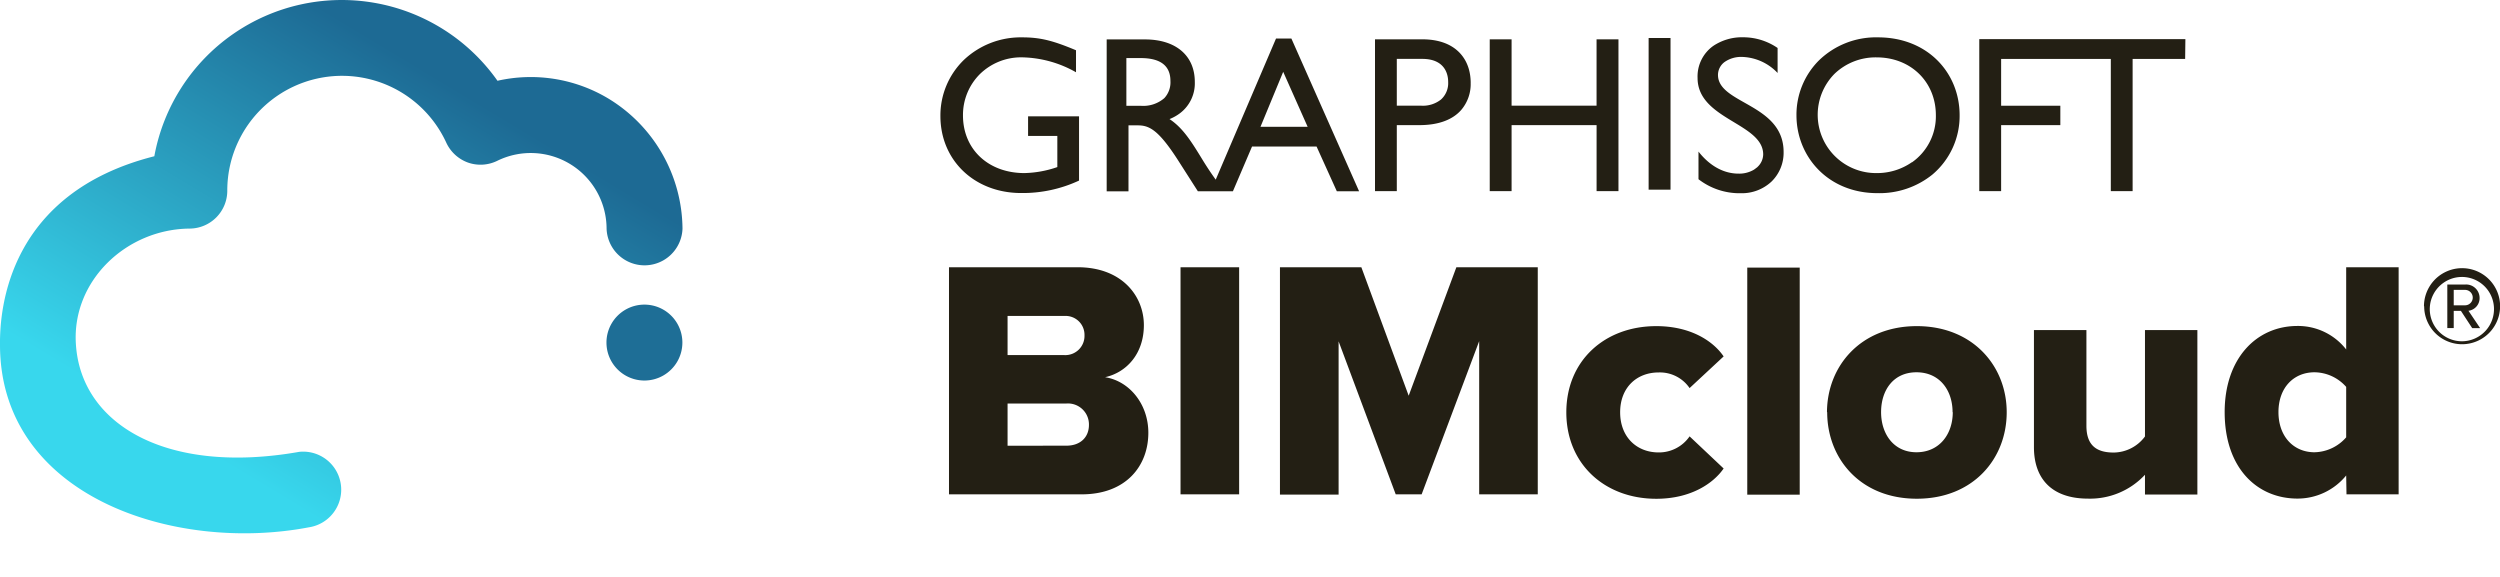 <svg width="104" height="24" fill="none" xmlns="http://www.w3.org/2000/svg">
  <mask id="a" style="mask-type:alpha" maskUnits="userSpaceOnUse" x="0" y="0" width="104" height="24">
    <path fill="#D9D9D9" d="M0 0h104v24H0z"/>
  </mask>
  <g clip-path="url(#b)">
    <path d="M39.478 11.117h5.346c1.87 0 2.761 1.218 2.761 2.408s-.721 1.969-1.614 2.167c1.006.156 1.8 1.113 1.8 2.31 0 1.374-.92 2.563-2.776 2.563h-5.517v-9.448Zm4.802 3.655a.798.798 0 0 0 .835-.822.786.786 0 0 0-.835-.806h-2.365v1.628h2.365Zm.085 3.768c.581 0 .935-.354.935-.864a.873.873 0 0 0-.935-.89h-2.45v1.757l2.45-.003Zm4.746-7.423h2.437v9.448H49.11v-9.448Zm12.423 3.074-2.394 6.374h-1.078L55.686 14.2v6.374h-2.44v-9.457h3.386l1.969 5.345 1.984-5.345h3.386v9.448h-2.437V14.19Zm7.365-.624c1.472 0 2.394.653 2.804 1.26l-1.416 1.317a1.496 1.496 0 0 0-1.29-.65c-.906 0-1.599.623-1.599 1.657 0 1.033.693 1.67 1.6 1.67a1.544 1.544 0 0 0 1.289-.668l1.416 1.336c-.41.597-1.336 1.26-2.804 1.26-2.138 0-3.74-1.442-3.74-3.596s1.602-3.586 3.74-3.586Zm3.787-2.436h2.182v9.447h-2.182v-9.447Zm3.316 6.013c.009-1.924 1.41-3.577 3.737-3.577s3.74 1.657 3.74 3.584c0 1.926-1.388 3.596-3.74 3.596-2.352 0-3.728-1.674-3.728-3.6l-.01-.003Zm5.225 0c0-.906-.537-1.657-1.502-1.657-.964 0-1.472.75-1.472 1.657 0 .906.524 1.67 1.472 1.67.95 0 1.51-.748 1.51-1.668l-.008-.002Zm8.004 2.606a3.119 3.119 0 0 1-2.365.993c-1.56 0-2.254-.877-2.254-2.138v-4.873h2.183v3.98c0 .822.425 1.114 1.133 1.114a1.64 1.64 0 0 0 1.303-.669v-4.425h2.18v6.842h-2.18v-.824Zm8.37.029a2.607 2.607 0 0 1-2.025.962c-1.686 0-3.03-1.274-3.03-3.597 0-2.227 1.315-3.584 3.03-3.584a2.542 2.542 0 0 1 2.025.978v-3.42h2.182v9.447h-2.169l-.013-.786Zm0-3.684a1.781 1.781 0 0 0-1.317-.608c-.864 0-1.5.637-1.5 1.657s.636 1.67 1.5 1.67a1.795 1.795 0 0 0 1.317-.621v-2.098Zm3.236-3.356a1.587 1.587 0 0 1 .976-1.461 1.582 1.582 0 1 1 .605 3.042 1.577 1.577 0 0 1-1.572-1.58l-.009-.001Zm.247 0a1.338 1.338 0 0 0 1.331 1.458 1.339 1.339 0 0 0 1.33-1.458 1.334 1.334 0 0 0-2.231-.866c-.246.225-.4.534-.43.866Zm1.29.193h-.299v.715h-.267v-1.81h.737a.557.557 0 0 1 .423.144.564.564 0 0 1 .183.408.529.529 0 0 1-.463.539l.485.721h-.33l-.469-.717Zm-.299-.873v.642h.47a.32.32 0 1 0 0-.642h-.47ZM42.768 4.839h2.12v2.673a5.547 5.547 0 0 1-2.407.518c-1.933 0-3.36-1.351-3.36-3.204a3.22 3.22 0 0 1 .975-2.332 3.439 3.439 0 0 1 2.416-.94c.74 0 1.258.12 2.25.537v.915a4.71 4.71 0 0 0-2.27-.621 2.45 2.45 0 0 0-1.728.697 2.4 2.4 0 0 0-.704 1.721c0 1.408 1.056 2.397 2.555 2.397.466-.011.929-.095 1.37-.25V5.654h-1.217V4.84Zm13.77 3.118h-.926l-.842-1.86h-2.686l-.795 1.86h-1.458l-.827-1.294c-.833-1.296-1.216-1.448-1.679-1.448h-.38V7.96h-.907V1.64h1.592c1.279 0 2.074.668 2.074 1.768a1.56 1.56 0 0 1-.606 1.294 1.865 1.865 0 0 1-.446.252c.575.38.927.964 1.408 1.75.183.294.314.49.514.77l2.508-5.87h.64l2.817 6.354Zm-3.157-4.969-.945 2.287h1.962l-1.017-2.287Zm-6.524-.572V4.4h.588a1.337 1.337 0 0 0 .991-.318.963.963 0 0 0 .254-.713c0-.592-.36-.953-1.24-.953h-.593ZM61.18 3.45c.013.411-.128.812-.394 1.125-.34.388-.91.63-1.735.63h-.944V7.95H57.2V1.636h1.971c1.381 0 2.01.815 2.01 1.815Zm-3.073-1v1.947h1.029c.291.015.579-.076.808-.256a.918.918 0 0 0 .3-.728c0-.461-.249-.963-1.073-.963h-1.064Zm8.31-.815v2.762h-3.535V1.636h-.909V7.95h.909V5.206h3.536V7.95h.91V1.636h-.912Zm2.166-.055v6.311h.911V1.581h-.91Zm2.885 1.536a.668.668 0 0 1 .28-.54c.212-.145.464-.217.72-.208a2.117 2.117 0 0 1 1.48.668v-1.04a2.528 2.528 0 0 0-1.407-.445 2.151 2.151 0 0 0-1.265.356 1.559 1.559 0 0 0-.657 1.336c0 1.73 2.73 1.878 2.73 3.183a.73.73 0 0 1-.249.53c0 .011-.024.018-.038.029a.989.989 0 0 1-.105.078 1.198 1.198 0 0 1-.634.16c-.62 0-1.203-.325-1.666-.917v1.149a2.79 2.79 0 0 0 1.766.583c.471.011.927-.163 1.272-.485a1.675 1.675 0 0 0 .503-1.23c0-2.013-2.73-1.993-2.73-3.207ZM81.52 4.794a3.189 3.189 0 0 1-1.138 2.473 3.51 3.51 0 0 1-2.279.768c-2.064 0-3.37-1.528-3.37-3.24a3.193 3.193 0 0 1 .93-2.277 3.405 3.405 0 0 1 2.46-.964c2.072 0 3.397 1.481 3.397 3.24ZM79.543 6.75a2.342 2.342 0 0 0 .989-1.956c0-1.39-1.047-2.407-2.461-2.407a2.468 2.468 0 0 0-1.755.684A2.425 2.425 0 0 0 78.071 7.2a2.53 2.53 0 0 0 1.461-.45h.011Zm11.37-5.123h-8.575V7.95h.909V5.206h2.463v-.808h-2.463V2.451h4.563v5.5h.907v-5.5h2.185l.01-.824Z" fill="#231F14"/>
    <path d="M26.808 15.83a1.579 1.579 0 1 0 0-3.158 1.579 1.579 0 0 0 0 3.158Z" fill="#1E6E96"/>
    <path d="M6.42 6.5a7.926 7.926 0 0 1 14.275-3.14 6.274 6.274 0 0 1 4.58.72 6.392 6.392 0 0 1 3.117 5.434 1.58 1.58 0 0 1-3.158 0 3.155 3.155 0 0 0-4.548-2.824 1.577 1.577 0 0 1-1.234.067 1.592 1.592 0 0 1-.89-.829 4.773 4.773 0 0 0-9.107 2.004 1.575 1.575 0 0 1-1.56 1.577c-2.64.02-4.899 2.17-4.739 4.789.196 3.365 3.786 5.47 9.29 4.499a1.583 1.583 0 0 1 .399 3.14C7.24 23.006 0 20.652 0 14.34-.015 12.823.36 8.035 6.42 6.5Z" fill="url(#c)"/>
  </g>
  <defs>
    <linearGradient id="c" x1="23.636" y1="6.5" x2="14.196" y2="22.185" gradientUnits="userSpaceOnUse">
      <stop stop-color="#1D6A94"/>
      <stop offset="1" stop-color="#38D7ED"/>
    </linearGradient>
    <clipPath id="b">
      <path fill="#fff" d="M0 0h104v23H0z"/>
    </clipPath>
  </defs>
</svg>
